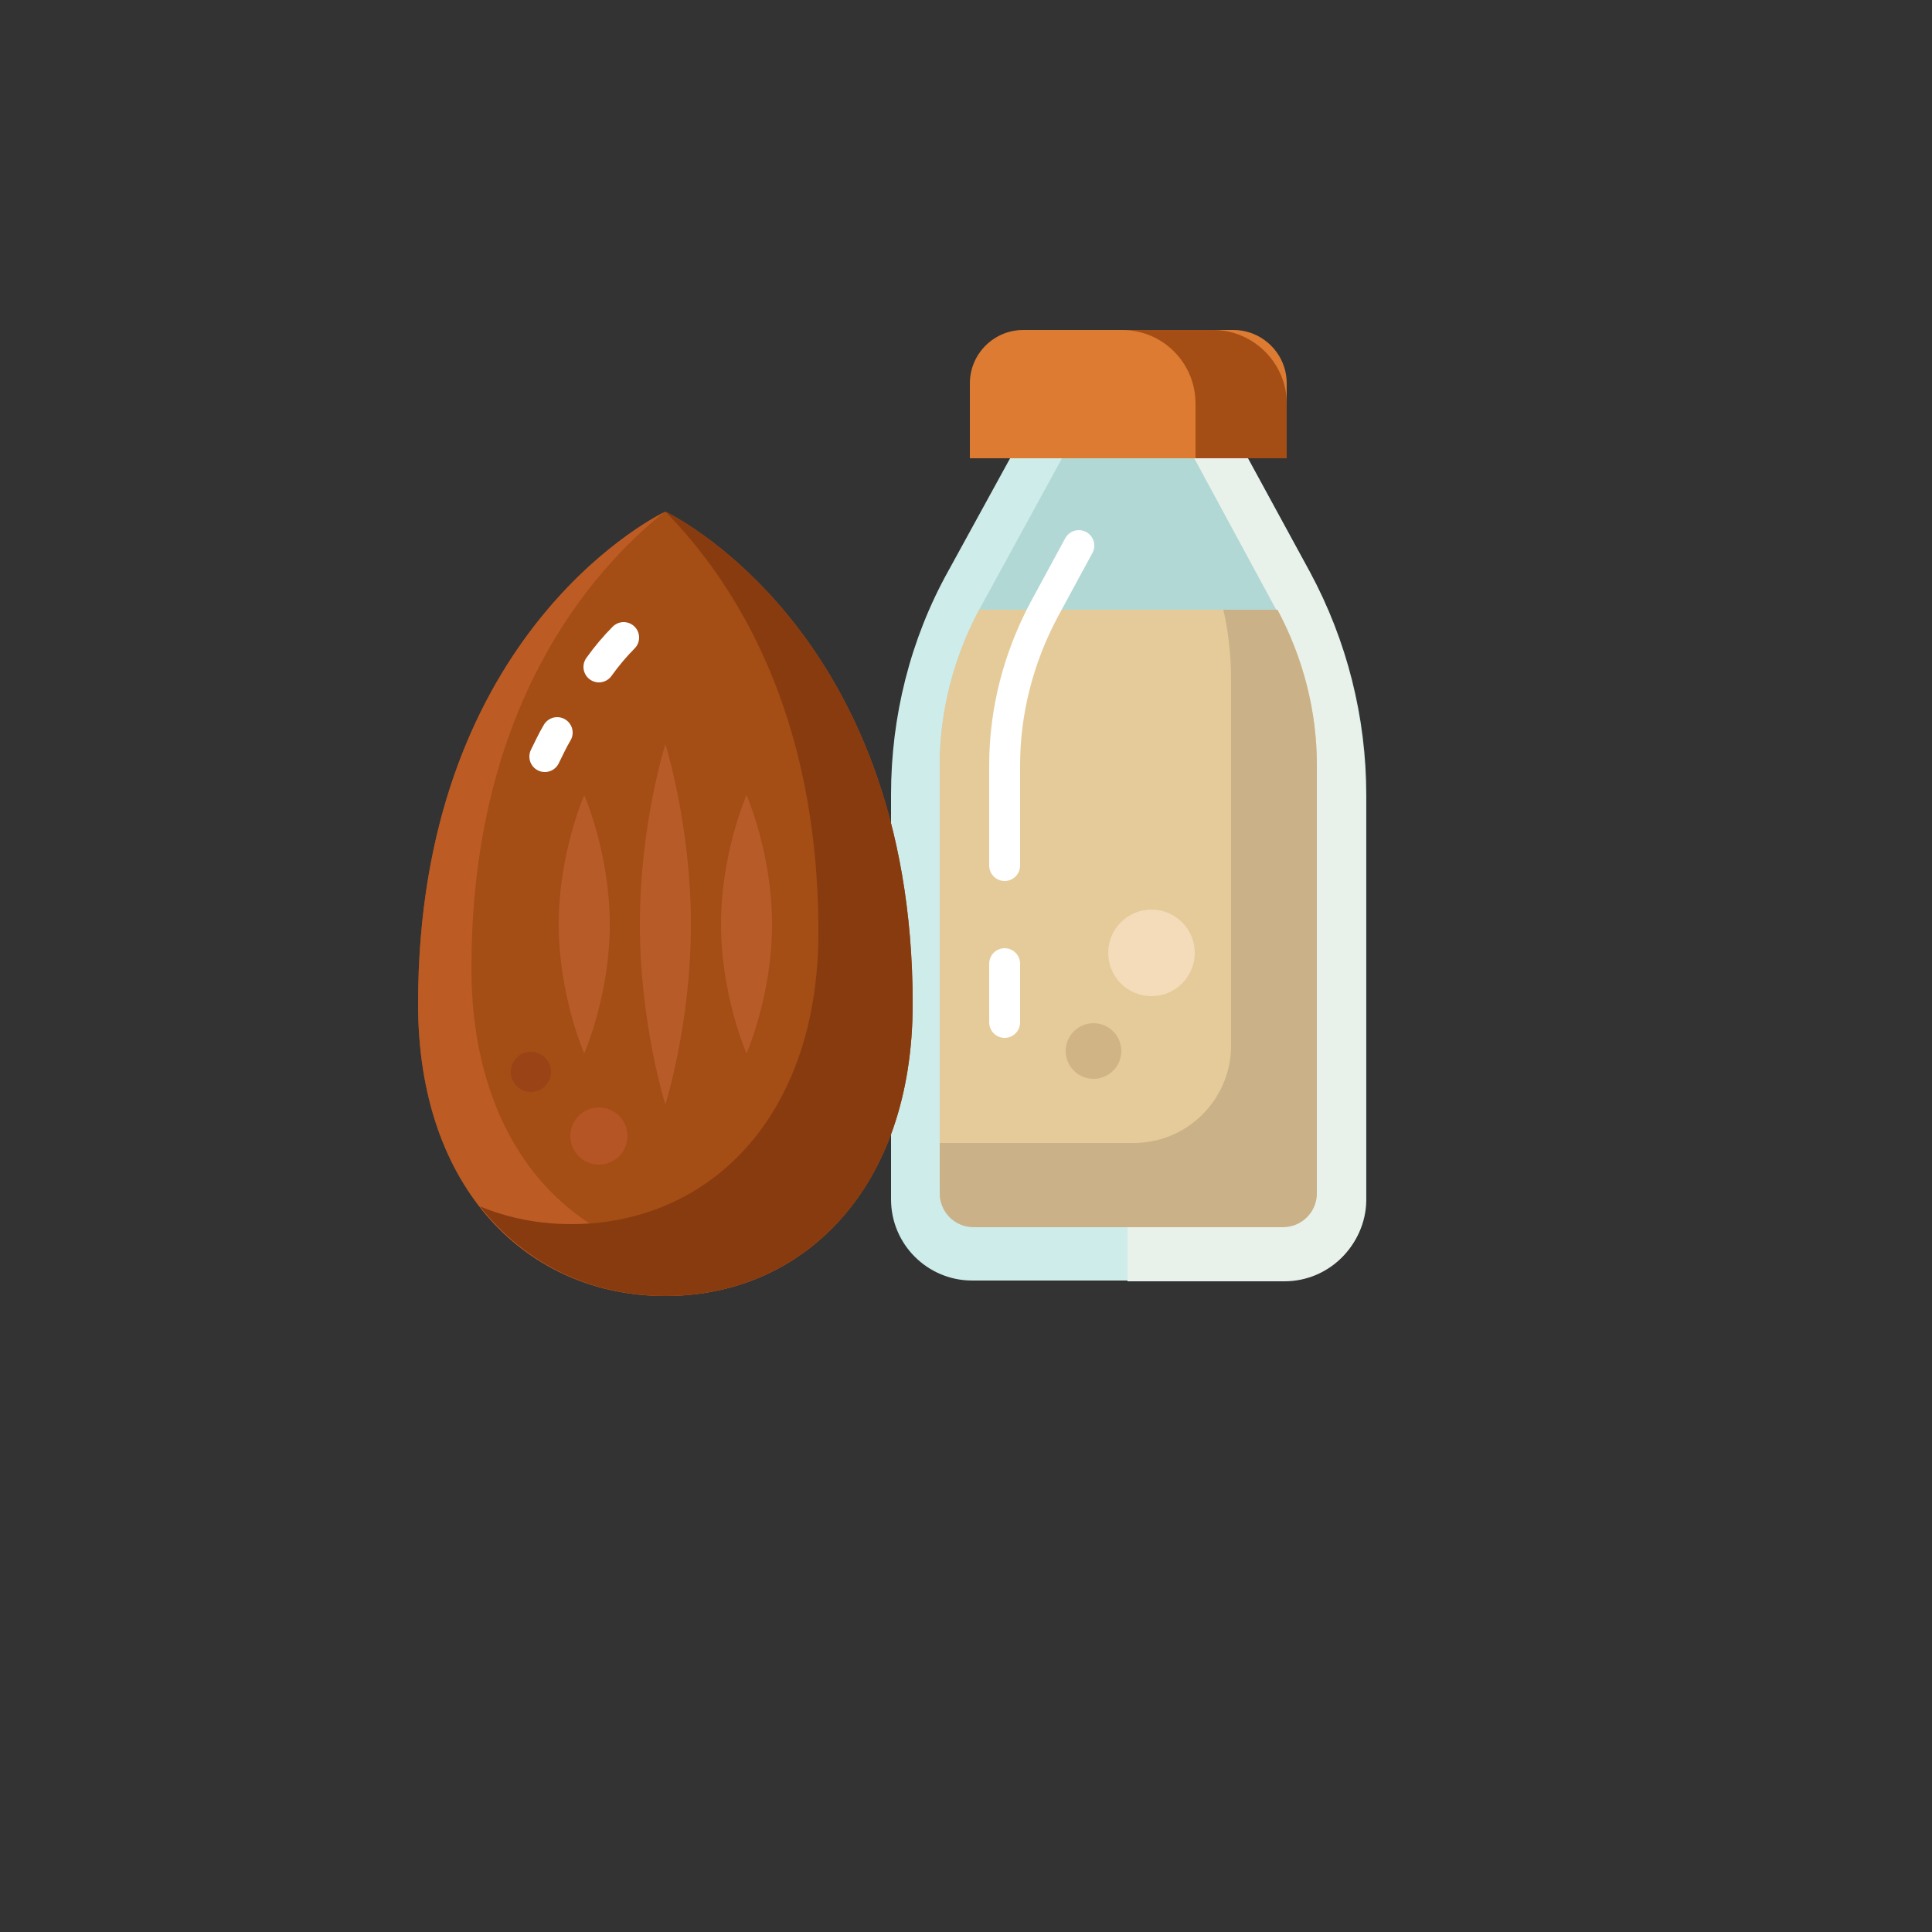 <?xml version="1.0" encoding="utf-8"?>
<!-- Generator: Adobe Illustrator 24.0.3, SVG Export Plug-In . SVG Version: 6.00 Build 0)  -->
<svg version="1.1" xmlns="http://www.w3.org/2000/svg" xmlns:xlink="http://www.w3.org/1999/xlink" x="0px" y="0px"
	 viewBox="0 0 250 250" enable-background="new 0 0 250 250" xml:space="preserve">
<rect x="0" y="0" width="250" height="250" fill="#333333" stroke="none"/>
<g id="baselines" display="none">
	<g display="inline" opacity="0.2">
		<line fill="none" stroke="#FF0000" stroke-width="0.5" stroke-miterlimit="10" x1="-14.5" y1="164.5" x2="264.5" y2="164.5"/>
	</g>
	<g display="inline" opacity="0.2">
		<g>
			
				<line fill="none" stroke="#FF0000" stroke-width="0.5" stroke-miterlimit="10" stroke-dasharray="3.986,5.978" x1="-6" y1="80.5" x2="260" y2="80.5"/>
		</g>
	</g>
	<g display="inline" opacity="0.2">
		<g>
			
				<line fill="none" stroke="#FF0000" stroke-width="0.5" stroke-miterlimit="10" stroke-dasharray="3.986,5.978" x1="125.5" y1="-1" x2="125.5" y2="265"/>
		</g>
	</g>
</g>
<g id="icon">
	<path fill="#CEECEA" d="M166.2,165.7h-40.4c-5.8,0-10.5-4.7-10.5-10.5v-52.4c0-10.1,2.5-20.1,7.4-28.9l8.5-15.5h29.8l8.5,15.6
		c4.8,8.9,7.3,18.8,7.3,28.9v52.5C176.7,161,172,165.7,166.2,165.7z"/>
	<path fill="#E9F2EA" d="M146,58.3h14.9l8.5,15.6c4.8,8.9,7.3,18.8,7.3,28.9v52.5c0,5.8-4.7,10.5-10.5,10.5h-20.3L146,58.3z"/>
	<path fill="#B2D8D5" d="M166,158.7h-40c-2.4,0-4.4-1.9-4.4-4.4V99c0-7,1.8-13.9,5.1-20.1l11.6-21.2l15.1-0.5l11.8,21.8
		c3.3,6.1,5.1,13,5.1,20v55.4C170.4,156.8,168.4,158.7,166,158.7z"/>
	<path fill="#E5CB99" d="M165.3,78.9c3.3,6.1,5.1,13,5.1,20v55.4c0,2.4-1.9,4.4-4.4,4.4h-40c-2.4,0-4.4-1.9-4.4-4.4V99
		c0-7,1.8-13.9,5.1-20.1L165.3,78.9z"/>
	<path fill="#CAB188" d="M165.3,78.9l-7,0c0.7,3,1,6.1,1,9.2v47.2c0,6.9-5.6,12.6-12.6,12.6h-25.1v6.5c0,2.4,1.9,4.4,4.4,4.4h40
		c2.4,0,4.4-1.9,4.4-4.4V99C170.4,92,168.6,85.1,165.3,78.9z"/>
	<path fill="#DC7B31" d="M166.5,59.3h-41v-9.7c0-3.8,3.1-6.9,6.9-6.9h27.2c3.8,0,6.9,3.1,6.9,6.9V59.3z"/>
	<path fill="#A44E16" d="M157,42.7h-11.8c5.3,0,9.5,4.3,9.5,9.5v7.1h11.8v-7.1C166.5,47,162.2,42.7,157,42.7z"/>
	<path fill="none" stroke="#FFFFFF" stroke-width="4" stroke-linecap="round" stroke-miterlimit="10" d="M130,112V99
		c0-7,1.8-13.9,5.1-20.1l4.5-8.3"/>
	
		<line fill="none" stroke="#FFFFFF" stroke-width="4" stroke-linecap="round" stroke-miterlimit="10" x1="130" y1="132.3" x2="130" y2="124.7"/>
	<path fill="#A44E16" d="M118.1,129.9c0,24.1-14.3,37.8-32,37.8s-32-13.7-32-37.8c0-48.7,32-63.7,32-63.7S118.1,81.2,118.1,129.9z"
		/>
	<path fill="#B75C29" d="M78.9,119.6c0,9.2-3.3,16.7-3.3,16.7s-3.3-7.5-3.3-16.7s3.3-16.7,3.3-16.7S78.9,110.4,78.9,119.6z"/>
	<path fill="#B75C29" d="M89.4,119.6c0,12.9-3.3,23.3-3.3,23.3s-3.3-10.4-3.3-23.3s3.3-23.3,3.3-23.3S89.4,106.8,89.4,119.6z"/>
	<path fill="#B75C29" d="M99.9,119.6c0,9.2-3.3,16.7-3.3,16.7s-3.3-7.5-3.3-16.7s3.3-16.7,3.3-16.7S99.9,110.4,99.9,119.6z"/>
	<path fill="#BC5B24" d="M93,163.1c-17.7,0-32-13.7-32-37.8c0-33.9,15.5-51.4,24.9-59c-2.2,1.1-31.8,16.7-31.8,63.6
		c0,24.1,14.3,37.8,32,37.8c7.7,0,14.8-2.6,20.3-7.6C102.4,162.1,97.8,163.1,93,163.1z"/>
	<path fill="#893B10" d="M86.1,66.2C86.1,66.2,86.1,66.2,86.1,66.2c9,9.2,19.8,26.1,19.8,54.4c0,24.1-14.3,37.8-32,37.8
		c-4.2,0-8.2-0.8-11.8-2.3c5.9,7.5,14.4,11.6,24,11.6c17.7,0,32-13.7,32-37.8C118.1,81.2,86.1,66.2,86.1,66.2z"/>
	<path fill="none" stroke="#FFFFFF" stroke-width="4" stroke-linecap="round" stroke-miterlimit="10" d="M77.5,86.3
		c1-1.4,2.1-2.7,3.2-3.8"/>
	<path fill="none" stroke="#FFFFFF" stroke-width="4" stroke-linecap="round" stroke-miterlimit="10" d="M70.5,97.9
		c0.5-1,1-2.1,1.6-3.1"/>
	<circle fill="#B55424" cx="77.5" cy="147" r="3.7"/>
	<circle fill="#994317" cx="68.7" cy="138.7" r="2.6"/>
	<circle fill="#F4DCBA" cx="149" cy="123.3" r="5.6"/>
	<circle fill="#D1B486" cx="141.5" cy="136" r="3.6"/>
</g>
</svg>
